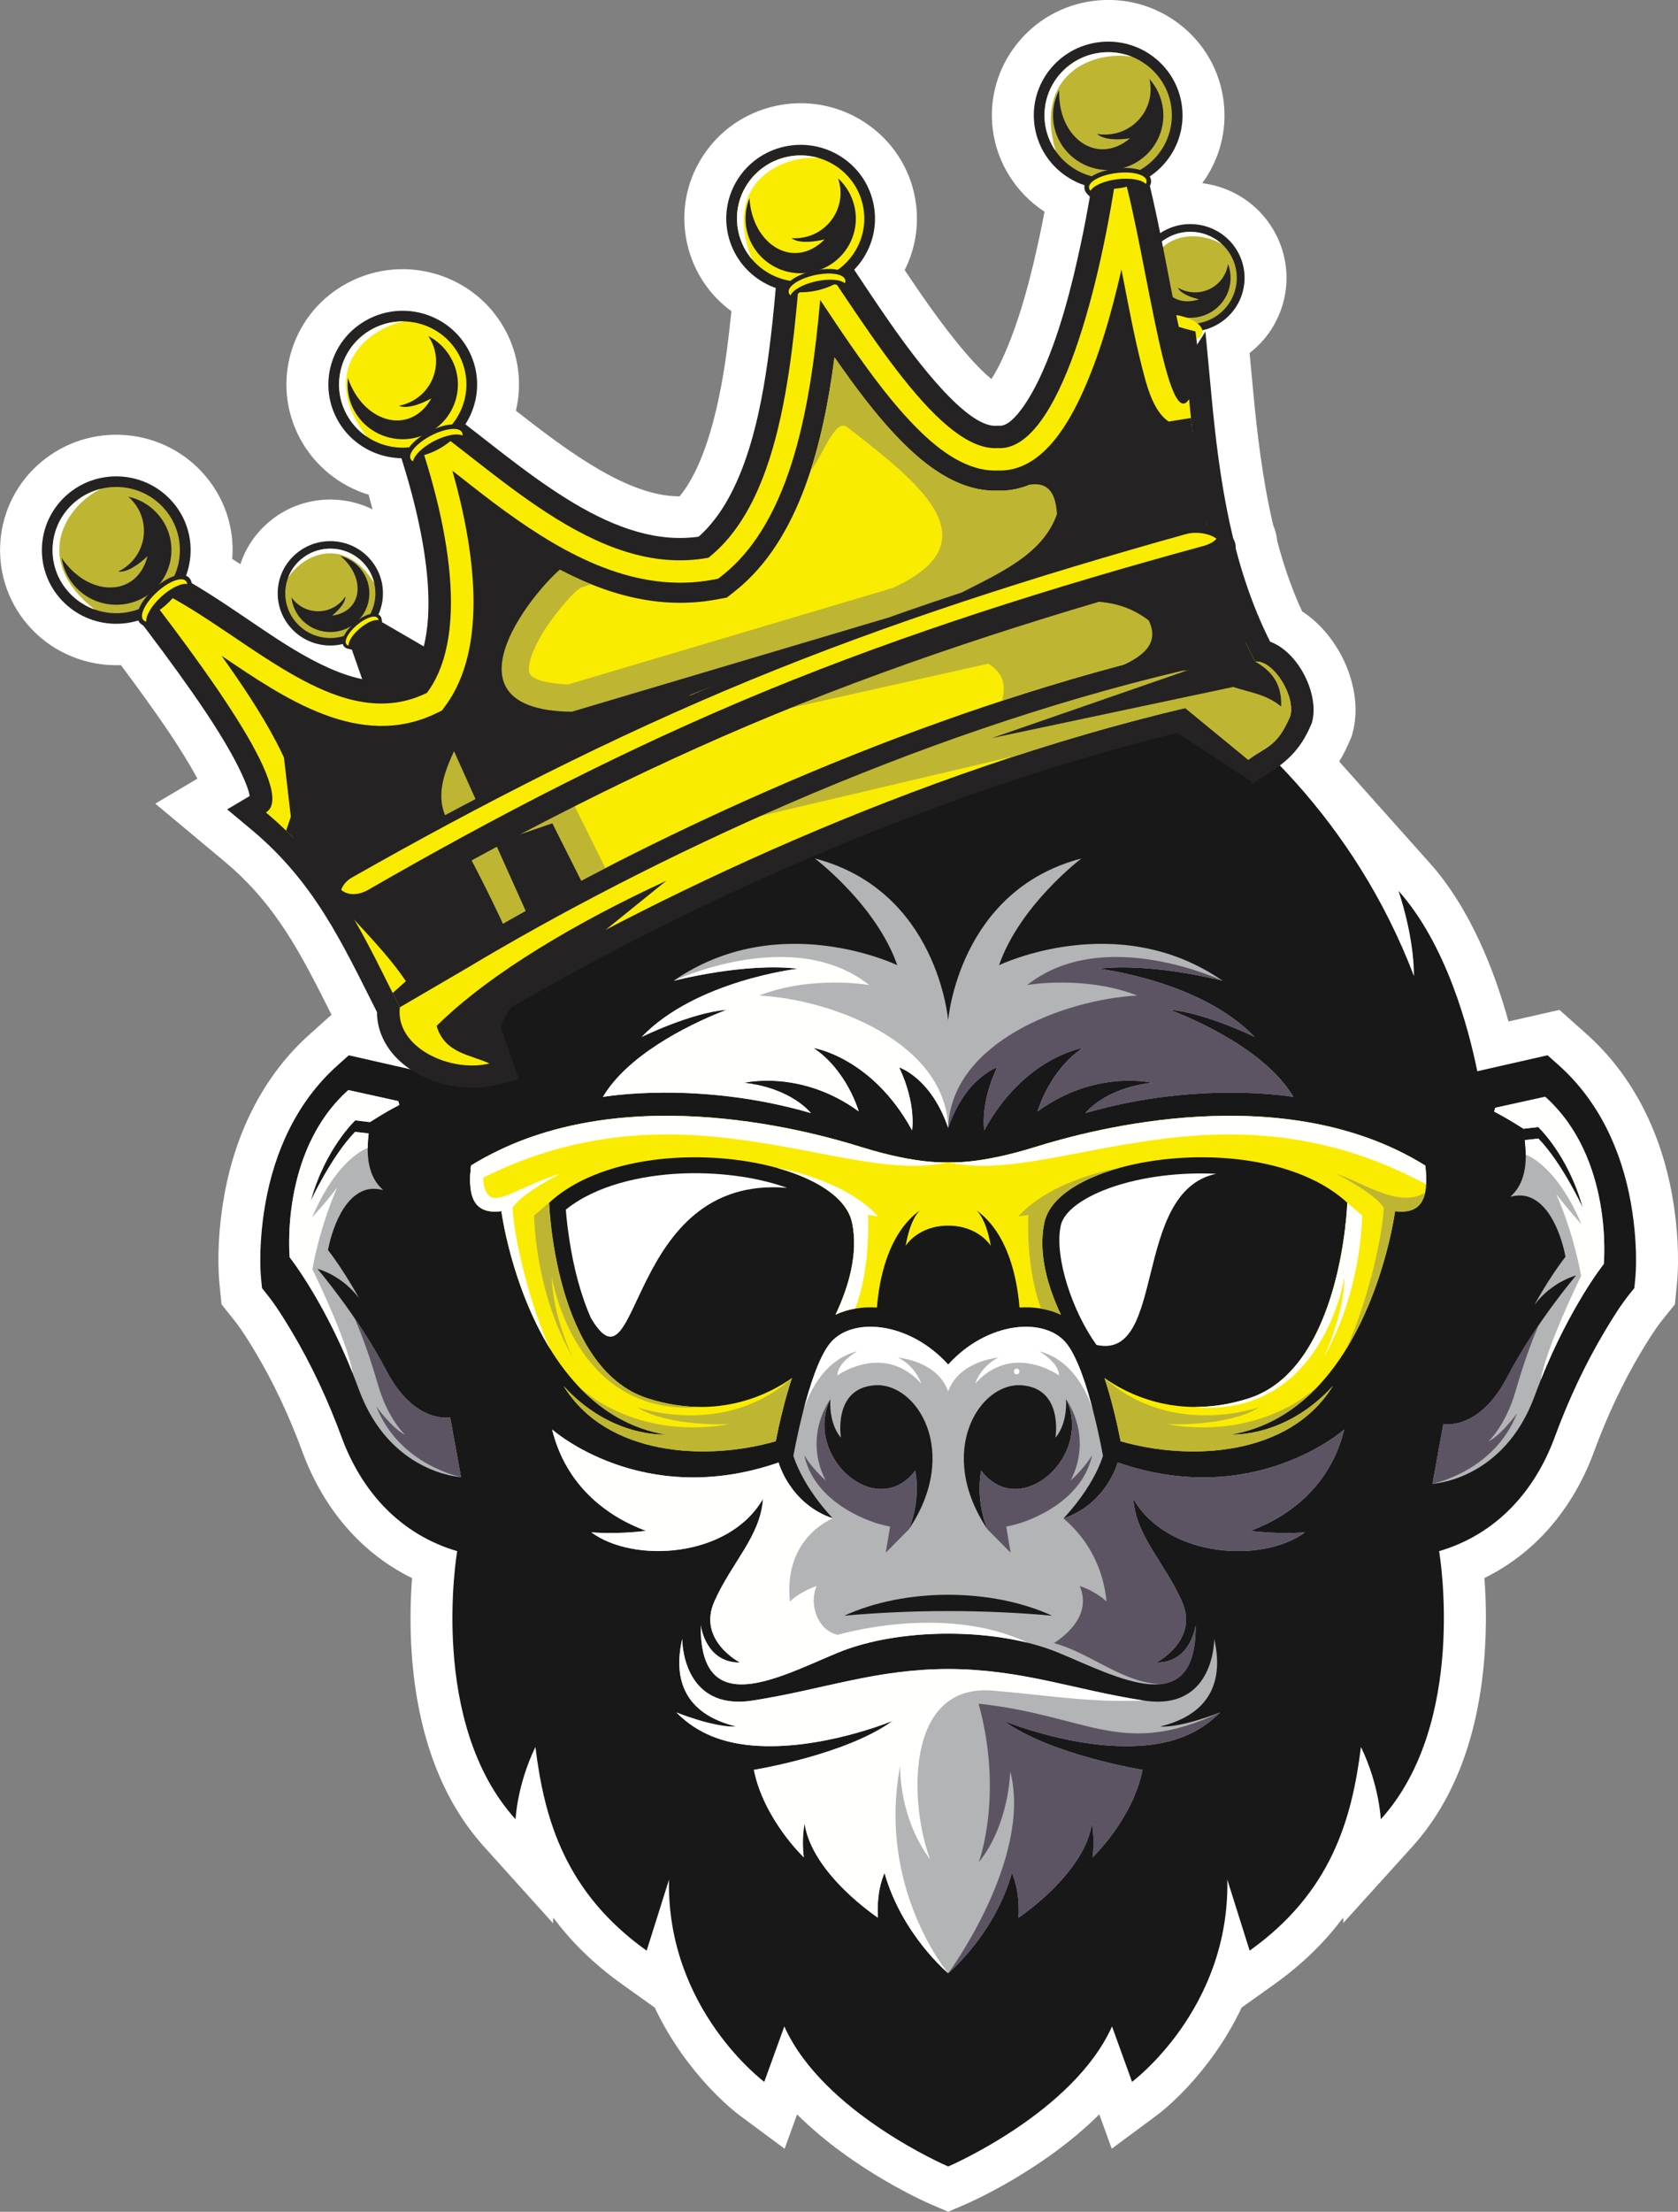 <svg xmlns="http://www.w3.org/2000/svg" width="41" height="54" viewBox="0 0 41 54" fill="none" style="cursor:pointer"><rect x="0" y="0" width="41" height="54" fill="#808080" stroke="none"/><g clip-path="url(#clip0_3_139)"><path d="M34.019 39.636L34.63 37.2L35.23 37.054L35.536 38.054L36.469 38.285L35.537 38.055L35.825 38.994L34.019 39.636Z" fill="white"></path><path d="M23.169 53.999L22.762 53.825C22.66 53.782 20.861 53 19.476 51.622L19.172 52.461L18.062 51.639C17.986 51.583 16.785 50.675 15.998 49.015L15.203 48.447C14.49 47.939 13.943 47.389 13.519 46.817L13.513 46.956L11.835 45.095C10.796 43.947 10.199 42.357 10.06 40.369C10.01 39.652 10.032 39.005 10.068 38.529C8.846 37.93 7.909 36.858 7.386 35.438C7.063 34.56 6.677 33.743 6.239 33.01C6.094 32.767 5.907 32.463 5.729 32.241L5.412 31.844L5.363 31.344C5.303 30.726 5.345 29.942 5.478 29.195C5.766 27.58 6.485 26.22 7.558 25.26L8.1 24.775C7.346 23.272 6.744 22.082 5.482 21.029L3.794 19.621L4.823 19.01C4.801 18.969 4.779 18.929 4.758 18.891C4.393 18.24 3.949 17.603 3.523 17.012C3.35 16.772 3.165 16.52 2.954 16.239C2.136 16.272 1.324 15.95 0.756 15.341C-0.308 14.202 -0.238 12.418 0.911 11.364C1.468 10.853 2.193 10.588 2.951 10.616C3.709 10.646 4.411 10.965 4.927 11.517C5.475 12.104 5.737 12.874 5.674 13.646C5.741 13.689 5.808 13.731 5.874 13.774C6.003 13.378 6.241 13.023 6.569 12.745C7.295 12.13 8.297 12.039 9.103 12.436C9.073 12.319 9.041 12.199 9.007 12.078C8.294 11.861 7.684 11.37 7.327 10.699C6.973 10.033 6.902 9.271 7.126 8.553C7.351 7.835 7.844 7.246 8.516 6.896C9.902 6.172 11.624 6.701 12.354 8.074C12.678 8.682 12.76 9.377 12.606 10.028C13.789 10.95 15.108 11.944 16.296 12.098C16.4 12.111 16.504 12.118 16.606 12.118C17.465 11.073 17.727 8.859 17.817 8.094C17.836 7.936 17.854 7.774 17.872 7.598C17.33 7.203 16.943 6.625 16.791 5.953C16.624 5.219 16.755 4.466 17.161 3.83C17.567 3.195 18.198 2.754 18.939 2.589C20.467 2.247 21.99 3.202 22.335 4.717C22.481 5.36 22.394 6.021 22.105 6.594C22.246 6.805 22.39 7.017 22.533 7.223C23.428 8.507 23.956 9.038 24.224 9.254C24.302 9.132 24.39 8.975 24.474 8.799C24.942 7.801 25.235 6.556 25.414 5.706C25.451 5.531 25.487 5.351 25.522 5.169C24.835 4.721 24.361 3.988 24.257 3.161C24.064 1.621 25.172 0.212 26.727 0.02C27.48 -0.072 28.225 0.131 28.823 0.593C29.422 1.055 29.803 1.721 29.897 2.467C29.988 3.192 29.794 3.904 29.375 4.472C29.47 4.484 29.565 4.502 29.659 4.525C30.915 4.839 31.68 6.107 31.363 7.352C31.233 7.866 30.936 8.307 30.532 8.619L30.624 9.598C30.71 10.509 30.842 11.69 31.108 12.818C31.162 12.947 31.196 13.082 31.21 13.219C31.377 13.847 31.576 14.409 31.815 14.926C32.739 15.524 33.322 16.823 33.057 17.861L33.028 17.975L32.981 18.082C32.904 18.267 32.818 18.436 32.721 18.592L34.938 21.075C35.939 22.195 36.527 23.74 36.858 24.939L38.104 24.656L38.779 25.258C39.852 26.218 40.571 27.578 40.859 29.193V29.194C40.992 29.941 41.034 30.725 40.974 31.343L40.925 31.844L40.608 32.239C40.435 32.455 40.254 32.749 40.098 33.009C39.66 33.742 39.273 34.559 38.95 35.437C38.428 36.856 37.491 37.928 36.27 38.527C36.306 39.002 36.327 39.644 36.276 40.368C36.137 42.356 35.54 43.946 34.502 45.093L32.823 46.948L32.818 46.816C32.394 47.388 31.846 47.938 31.134 48.447L30.338 49.014C29.552 50.674 28.35 51.582 28.274 51.638L27.164 52.46L26.86 51.621C25.475 52.999 23.677 53.781 23.574 53.824L23.169 53.999ZM19.064 46.749L20.102 49.062C20.652 50.286 22.246 51.299 23.168 51.769C24.089 51.296 25.689 50.279 26.235 49.061L27.273 46.748L28.055 48.906C28.53 48.21 28.991 47.199 28.965 45.911L28.822 38.781L31.031 45.789C31.791 44.855 32.082 43.781 32.237 42.527L32.664 39.084L33.979 41.8C34.472 39.989 34.159 38.066 34.154 38.039L34.005 37.154L34.873 36.897C36.132 36.527 36.739 35.52 37.026 34.742C37.392 33.747 37.832 32.815 38.336 31.974C38.51 31.682 38.717 31.349 38.942 31.055C38.972 30.629 38.935 30.073 38.841 29.545C38.703 28.767 38.36 27.687 37.52 26.872L35.575 27.313V29.373L33.592 24.19C32.91 22.405 31.88 20.79 30.532 19.387L29.75 18.575L30.645 17.886C30.827 17.746 30.951 17.614 31.074 17.34C31.095 17.126 30.856 16.682 30.677 16.616L30.299 16.476L30.119 16.118C29.74 15.367 29.439 14.551 29.198 13.623L29.14 13.395C28.953 12.628 28.825 11.848 28.732 11.13L28.592 11.35L28.149 7.866L28.278 7.76L28.188 7.289L28.849 7.14L29.239 6.526C29.215 6.511 29.188 6.5 29.159 6.493C29.048 6.465 28.96 6.508 28.919 6.535L27.646 7.377L27.406 6.191C27.204 7.137 26.876 8.495 26.333 9.654C25.765 10.863 25.126 11.437 24.383 11.407C23.403 11.453 22.376 10.569 20.847 8.375C20.623 8.053 20.404 7.725 20.192 7.407L19.979 7.089L19.976 7.119C19.934 7.594 19.895 7.979 19.853 8.328C19.627 10.24 19.184 12.597 17.753 13.858L17.522 14.062L17.216 14.104C16.829 14.159 16.431 14.16 16.033 14.109C14.226 13.877 12.601 12.607 11.166 11.486C11.081 11.42 10.996 11.353 10.911 11.288C11.337 12.732 11.705 14.6 11.349 16.023L11.018 17.34L9.996 16.746L10.413 17.932L8.644 17.571C7.525 17.342 6.427 16.598 5.625 16.055L5.385 15.893C5.289 15.828 5.192 15.762 5.095 15.697C5.128 15.742 5.16 15.787 5.191 15.831C5.652 16.47 6.135 17.163 6.549 17.901C6.734 18.231 7.055 18.852 7.116 19.292L7.189 19.815C8.527 21.061 9.221 22.445 9.952 23.903C10.01 24.018 10.069 24.135 10.128 24.252L10.236 24.466L10.236 24.704C10.236 24.768 10.248 24.829 10.271 24.889C10.339 25.06 10.487 25.187 10.6 25.263L15.082 28.291L8.818 26.869C7.977 27.685 7.635 28.766 7.496 29.544C7.403 30.071 7.366 30.626 7.396 31.053C7.625 31.35 7.83 31.683 8.003 31.973C8.505 32.812 8.946 33.743 9.312 34.739C9.599 35.518 10.205 36.524 11.464 36.894L12.335 37.15L12.183 38.037C12.178 38.063 11.865 39.987 12.359 41.797L13.674 39.081L14.101 42.524C14.256 43.777 14.547 44.851 15.307 45.785L17.516 38.777L17.373 45.907C17.348 47.195 17.808 48.206 18.284 48.902L19.064 46.749ZM8.071 14.226C8.011 14.226 7.951 14.246 7.901 14.288C7.833 14.346 7.815 14.416 7.811 14.465C7.807 14.513 7.815 14.585 7.873 14.653C7.949 14.742 8.058 14.754 8.134 14.735L8.257 14.706L8.309 14.59C8.341 14.517 8.348 14.407 8.27 14.316C8.219 14.257 8.145 14.226 8.071 14.226ZM2.84 12.645C2.64 12.645 2.45 12.718 2.303 12.854C1.983 13.148 1.963 13.645 2.26 13.963C2.468 14.185 2.781 14.268 3.076 14.177L3.448 14.063L3.582 13.703C3.686 13.423 3.625 13.114 3.422 12.897C3.278 12.743 3.082 12.653 2.871 12.646C2.861 12.645 2.851 12.645 2.84 12.645ZM9.839 8.602C9.715 8.602 9.589 8.631 9.472 8.693C9.284 8.79 9.147 8.955 9.084 9.155C9.022 9.355 9.042 9.567 9.14 9.753C9.275 10.006 9.538 10.166 9.828 10.172L10.27 10.18L10.508 9.811C10.661 9.573 10.674 9.27 10.542 9.022C10.4 8.755 10.124 8.602 9.839 8.602ZM19.564 4.55C19.506 4.55 19.448 4.556 19.389 4.569C19.183 4.616 19.007 4.738 18.894 4.916C18.781 5.093 18.744 5.303 18.791 5.507C18.851 5.772 19.041 5.983 19.3 6.075L19.779 6.244L20.133 5.881C20.319 5.69 20.395 5.421 20.337 5.163C20.253 4.799 19.926 4.55 19.564 4.55ZM27.079 2.03C27.046 2.03 27.013 2.032 26.979 2.036C26.546 2.089 26.237 2.482 26.291 2.911C26.328 3.21 26.539 3.464 26.827 3.56L27.196 3.681L27.518 3.466C27.768 3.299 27.9 3.012 27.863 2.718C27.836 2.51 27.73 2.324 27.563 2.196C27.424 2.087 27.254 2.03 27.079 2.03Z" fill="white"></path><path fill-rule="evenodd" clip-rule="evenodd" d="M19.066 48.901C18.687 48.395 18.221 47.394 18.146 46.471C19.369 48.148 19.817 48.539 20.896 49.252L20.04 49.312L19.066 48.901ZM27.981 48.901C28.36 48.395 28.826 47.394 28.901 46.471C27.677 48.148 27.229 48.539 26.15 49.252L27.006 49.312L27.981 48.901Z" fill="black"></path><path fill-rule="evenodd" clip-rule="evenodd" d="M13.365 24.29L11.253 31.468C10.583 32.113 10.304 32.679 9.77 33.395L10.801 33.895H12.223L11.804 37.755C12.124 39.27 12.633 40.309 13.176 41.075C13.188 40.416 13.233 39.774 13.417 39.098C13.911 41.328 15.143 42.534 16.032 44.216C16.595 46.813 18.26 48.67 21.076 49.32L21.08 49.437L21.995 49.524C22.37 49.56 22.749 49.572 23.124 49.566C23.5 49.572 23.879 49.56 24.253 49.524L25.169 49.437L25.172 49.32C27.989 48.67 29.654 46.813 30.217 44.216C31.106 42.534 32.337 41.328 32.831 39.098C33.015 39.774 33.061 40.416 33.072 41.075C33.616 40.309 34.124 39.27 34.444 37.755L34.268 36.13L37.497 34.036C37.291 33.927 37.082 33.821 36.87 33.719L36.64 33.609L36.488 33.406C36.05 32.823 35.724 32.169 35.193 31.657L34.996 31.468L32.885 24.29C32.327 23.584 31.782 23.163 31.092 22.544L30.937 22.405L30.849 22.217C30.372 21.205 29.197 19.806 28.372 18.977C26.858 17.978 25.289 17.642 23.497 17.509L23.146 17.483L23.126 17.484L23.106 17.483L22.756 17.509C20.963 17.642 19.394 17.978 17.88 18.977C17.056 19.806 15.88 21.205 15.404 22.217L15.315 22.405L15.16 22.544C14.468 23.163 13.923 23.584 13.365 24.29Z" fill="black"></path><path fill-rule="evenodd" clip-rule="evenodd" d="M13.365 24.29L11.253 31.468C10.583 32.113 10.304 32.679 9.77 33.395L10.801 33.895H12.223L12.32 37.584C12.64 39.1 12.559 39.875 13.102 40.641C13.114 39.982 13.285 39.075 13.468 38.4C13.825 40.014 14.543 41.458 15.248 42.77L15.29 40.819L16.046 44.286C16.114 44.588 16.198 44.88 16.296 45.161L16.709 45.39C16.009 42.232 15.276 39.501 15.333 35.814L14.783 38.029C13.825 36.632 13.239 34.705 12.994 31.691L13.587 24.02C13.514 24.106 13.44 24.195 13.365 24.29ZM33.49 29.279C34.154 32.14 33.58 34.864 33.624 37.657L34.523 31.269V31.269C34.525 31.269 34.527 31.269 34.529 31.269C34.571 31.257 34.667 28.389 34.667 28.389L33.515 23.314C32.675 22.337 31.863 21.755 30.994 21.125C31.548 21.987 32.428 22.781 32.654 23.712C32.881 24.643 31.72 23.338 31.72 23.338L33.153 25.586C32.505 25.202 31.702 25.228 30.925 25.202L31.138 25.624L31.82 26.6C31.82 26.6 31.181 26.848 31.218 26.872C32.265 27.569 32.99 28.472 33.49 29.279Z" fill="#181818"></path><path fill-rule="evenodd" clip-rule="evenodd" d="M26.943 36.706L26.928 36.703H26.937L26.943 36.706Z" fill="white"></path><path fill-rule="evenodd" clip-rule="evenodd" d="M11.532 38.038L11.537 38.04V38.039L11.532 38.038Z" fill="white"></path><path fill-rule="evenodd" clip-rule="evenodd" d="M35.48 38.038L35.475 38.04V38.039L35.48 38.038Z" fill="white"></path><path fill-rule="evenodd" clip-rule="evenodd" d="M17.944 35.657L18.757 35.382C19.001 35.056 19.584 34.152 20.579 33.766C19.597 34.42 19.288 35.329 19.163 35.774L17.944 35.657Z" fill="black"></path><path fill-rule="evenodd" clip-rule="evenodd" d="M22.884 30.825L22.544 30.833L22.545 30.832C22.716 30.519 22.817 30.145 22.82 29.684C22.648 30.184 22.398 30.514 22.011 30.828C21.728 30.766 21.058 30.369 20.779 30.282C19.428 29.939 18.93 29.883 17.306 30.165L18.526 30.368C18.03 30.504 17.546 30.724 17.096 30.967V30.973C17.162 31.87 17.901 32.77 17.901 32.77C17.796 32.405 17.658 32.123 17.663 31.688V31.688C18.785 32.763 20.098 32.262 21.072 32.077C19.814 33.365 18.625 33.929 17.572 32.767C19.114 35.08 20.217 32.581 22.002 31.789C22.16 31.443 22.24 31.166 22.884 30.825ZM23.369 30.825L23.71 30.833L23.708 30.832C23.538 30.519 23.437 30.145 23.434 29.684C23.606 30.184 23.856 30.514 24.242 30.828C24.526 30.766 25.196 30.369 25.474 30.282C26.826 29.939 27.324 29.883 28.948 30.165L27.728 30.368C28.224 30.504 28.708 30.724 29.157 30.967V30.973C29.091 31.87 28.353 32.77 28.353 32.77C28.458 32.405 28.595 32.123 28.591 31.688V31.688C27.468 32.763 26.156 32.262 25.182 32.077C26.439 33.365 27.628 33.929 28.681 32.767C27.139 35.08 26.037 32.581 24.252 31.789C24.094 31.443 24.014 31.166 23.369 30.825ZM27.829 32.726C27.104 32.899 26.74 32.645 26.195 32.604C26.731 32.938 27.117 33.078 27.829 32.726ZM18.425 32.726C19.15 32.899 19.515 32.645 20.059 32.604C19.523 32.938 19.137 33.078 18.425 32.726Z" fill="black"></path><path fill-rule="evenodd" clip-rule="evenodd" d="M23.127 35.934C22.45 35.775 22.019 35.474 21.224 34.715L21.217 34.722L21.215 34.715L20.851 34.387C20.138 34.915 20.028 35.415 19.898 35.97C20.237 35.614 20.507 35.219 20.979 34.972L20.984 34.976C20.669 35.344 20.482 35.695 20.38 36.13C20.631 36.974 21.557 36.867 22.145 37.236L22.742 36.837L22.587 37.737C22.857 37.311 22.953 36.821 22.85 36.168C22.84 36.106 23.023 36.07 23.127 36.02C23.231 36.07 23.414 36.106 23.404 36.168C23.301 36.821 23.397 37.311 23.668 37.737L23.512 36.837L24.109 37.236C24.697 36.867 25.623 36.974 25.874 36.13C25.772 35.695 25.585 35.344 25.27 34.976L25.276 34.972C25.747 35.219 26.017 35.614 26.356 35.97C26.226 35.415 26.116 34.914 25.403 34.387L25.039 34.715L25.037 34.722L25.03 34.715C24.235 35.474 23.804 35.775 23.127 35.934Z" fill="black"></path><path fill-rule="evenodd" clip-rule="evenodd" d="M28.315 35.657L27.502 35.382C27.257 35.056 26.674 34.152 25.68 33.767C26.662 34.421 26.971 35.329 27.096 35.774L28.315 35.657Z" fill="black"></path><path fill-rule="evenodd" clip-rule="evenodd" d="M23.127 34.116L23.063 34.087C22.556 33.857 22.093 33.487 21.512 33.312C22.112 33.227 22.589 33.576 23.127 33.711C23.665 33.576 24.142 33.227 24.742 33.312C24.161 33.487 23.698 33.857 23.191 34.087L23.127 34.116Z" fill="black"></path><path fill-rule="evenodd" clip-rule="evenodd" d="M18.738 37.288L19.569 37.417L21.143 38.571L18.935 37.936L18.738 37.288ZM27.516 37.288L26.686 37.417L25.111 38.571L27.319 37.936L27.516 37.288Z" fill="black"></path><path fill-rule="evenodd" clip-rule="evenodd" d="M21.942 36.602L22.051 37.046L22.144 38.007L22.246 37.148L21.942 36.602ZM24.007 36.602L24.116 37.046L24.209 38.007L24.311 37.148L24.007 36.602Z" fill="black"></path><path fill-rule="evenodd" clip-rule="evenodd" d="M16.101 28.701L16.058 29.667C16.792 29.146 17.545 29.076 18.288 28.866C17.89 28.764 17.429 28.802 16.999 28.771C17.482 28.483 17.979 28.269 18.541 28.168L17.579 27.878L16.101 28.701ZM30.094 28.701L30.137 29.667C29.402 29.146 28.65 29.076 27.906 28.866C28.305 28.764 28.765 28.802 29.195 28.771C28.712 28.483 28.215 28.269 27.653 28.168L28.615 27.878L30.094 28.701Z" fill="black"></path><path fill-rule="evenodd" clip-rule="evenodd" d="M23.127 32.589L23.091 32.573C22.809 32.444 22.55 32.238 22.226 32.14C22.561 32.093 22.827 32.288 23.127 32.362C23.427 32.287 23.693 32.093 24.028 32.14C23.704 32.238 23.445 32.444 23.163 32.573L23.127 32.589Z" fill="black"></path><path fill-rule="evenodd" clip-rule="evenodd" d="M18.711 42.759C18.819 42.772 18.92 42.806 19.009 42.854L21.79 43.747L26.15 44.045C27.126 43.882 28.179 43.788 28.008 42.58L27.888 42.017C28.2 42.285 28.495 42.543 28.438 42.92C28.361 43.934 27.14 44.309 26.168 44.403L23.325 44.238L18.629 44.235C18.595 44.235 18.56 44.233 18.526 44.229C18.092 44.175 17.782 43.803 17.834 43.396C17.884 42.991 18.277 42.705 18.711 42.759ZM22.316 44.948L25.807 45.612L22.436 45.221L21.112 45.272L22.316 44.948ZM18.437 41.2C17.697 40.907 17.19 41.211 17.035 42.017C17.388 41.433 17.843 41.171 18.437 41.2Z" fill="black"></path><path fill-rule="evenodd" clip-rule="evenodd" d="M21.825 20.087L21.707 20.808C23.221 19.913 24.699 19.49 26.338 19.429C25.987 19.933 25.734 20.373 25.547 20.828C26.727 20.688 27.581 20.788 28.596 21.045C27.273 21.027 26.088 21.087 24.665 21.518L24.931 20.841C23.556 20.811 21.945 21.371 20.281 22.492L20.753 21.435C19.455 21.693 18.233 22.273 17.015 23.116C18.188 21.74 20.034 20.597 21.825 20.087Z" fill="#333333"></path><path fill-rule="evenodd" clip-rule="evenodd" d="M22.987 39.257L22.867 40.28L23.125 43.075L23.168 38.738L22.987 39.257Z" fill="black"></path><path fill-rule="evenodd" clip-rule="evenodd" d="M23.168 52.894C23.168 52.894 26.223 51.587 27.171 49.474L27.66 50.827C27.66 50.827 30.052 49.056 29.988 45.891L30.534 47.624C32.52 46.207 33.032 44.43 33.253 42.652C33.702 43.578 33.738 44.417 33.738 44.417C35.861 42.071 35.179 37.964 35.163 37.871C36.56 37.46 37.501 36.41 37.987 35.09C38.316 34.196 38.724 33.315 39.216 32.493C39.388 32.204 39.592 31.874 39.804 31.609L39.933 31.449L39.953 31.247C40.01 30.658 39.951 29.947 39.849 29.37C39.623 28.104 39.08 26.897 38.092 26.013L37.813 25.764L36.096 26.154C35.882 25.102 35.34 23.058 34.17 21.749C34.17 21.749 34.549 22.82 34.549 23.831C31.644 16.236 23.957 14.156 23.957 14.156C24.539 15.028 24.938 15.705 25.211 16.21C21.805 14.891 18.075 14.301 14.817 14.432C15.964 15.277 16.396 16.812 16.23 18.173C15.958 17.958 15.583 17.639 14.942 17.423C15.794 19.768 12.659 21.939 11.786 23.832C11.786 22.821 12.166 21.749 12.166 21.749C10.996 23.058 10.453 25.102 10.239 26.155L8.522 25.765L8.244 26.014C7.256 26.897 6.712 28.104 6.486 29.371C6.384 29.947 6.325 30.658 6.382 31.247L6.402 31.449L6.53 31.61C6.742 31.875 6.947 32.204 7.119 32.493C7.611 33.315 8.019 34.197 8.348 35.091C8.834 36.411 9.775 37.461 11.171 37.871C11.155 37.964 10.473 42.071 12.597 44.417C12.597 44.417 12.633 43.579 13.082 42.652C13.302 44.43 13.815 46.207 15.8 47.625L16.346 45.892C16.283 49.056 18.674 50.827 18.674 50.827L19.164 49.475C20.113 51.587 23.168 52.894 23.168 52.894Z" fill="#181818"></path><path fill-rule="evenodd" clip-rule="evenodd" d="M23.168 27.538C22.748 26.307 21.971 26.061 21.971 26.061C22.396 26.96 22.285 27.596 22.285 27.596C21.306 25.805 19.878 25.586 19.878 25.586C20.701 26.137 20.983 27.135 20.983 27.135C19.569 26.101 18.182 26.436 18.182 26.436C19.346 26.566 19.813 27.175 19.813 27.175C17.041 26.369 14.731 26.781 14.731 26.781C15.31 25.804 16.693 25.064 17.748 24.654C16.893 24.721 15.678 25.316 15.678 25.316C17.004 23.937 19.494 23.651 19.494 23.651C18.191 23.494 16.459 23.946 16.459 23.946C19.032 22.168 21.924 23.565 21.924 23.565C21.407 22.088 19.91 20.959 19.91 20.959C22.922 21.747 23.167 24.917 23.167 24.917C23.167 24.917 23.412 21.747 26.424 20.959C26.424 20.959 24.927 22.087 24.41 23.565C24.41 23.565 27.302 22.168 29.875 23.946C29.875 23.946 28.143 23.494 26.84 23.651C26.84 23.651 29.33 23.937 30.656 25.316C30.656 25.316 29.441 24.721 28.586 24.654C29.641 25.064 31.024 25.803 31.603 26.781C31.603 26.781 29.293 26.369 26.521 27.175C26.521 27.175 26.988 26.566 28.152 26.436C28.152 26.436 26.765 26.101 25.352 27.135C25.352 27.135 25.633 26.137 26.456 25.586C26.456 25.586 25.028 25.805 24.049 27.596C24.049 27.596 23.938 26.96 24.363 26.061C24.365 26.061 23.588 26.307 23.168 27.538Z" fill="#B2B4B6"></path><path fill-rule="evenodd" clip-rule="evenodd" d="M23.168 48.176C23.168 48.176 22.039 47.236 21.614 45.731C21.614 45.731 21.41 46.125 21.452 46.819C21.452 46.819 19.844 45.758 19.659 44.522C19.659 44.522 19.581 44.88 19.64 45.346C19.64 45.346 18.661 44.419 18.42 43.21C18.42 43.21 20.666 42.847 21.812 42.014C21.812 42.014 20.037 42.754 18.389 42.615C17.691 42.556 17.051 42.339 16.526 41.808C16.526 41.808 17.457 42.184 17.991 42.153C16.698 41.836 16.45 40.971 16.669 40.013C16.669 40.013 16.651 41.79 18.398 41.517C20.131 41.246 21.354 40.755 23.168 40.747C24.983 40.755 26.207 41.246 27.939 41.517C29.685 41.79 29.668 40.013 29.668 40.013C29.887 40.971 29.638 41.836 28.346 42.153C28.88 42.184 29.811 41.808 29.811 41.808C29.286 42.339 28.646 42.557 27.948 42.615C26.3 42.754 24.525 42.014 24.525 42.014C25.67 42.847 27.916 43.21 27.916 43.21C27.676 44.419 26.696 45.346 26.696 45.346C26.756 44.88 26.679 44.522 26.679 44.522C26.494 45.758 24.886 46.819 24.886 46.819C24.927 46.125 24.724 45.731 24.724 45.731C24.297 47.236 23.168 48.176 23.168 48.176Z" fill="#B2B4B6"></path><path fill-rule="evenodd" clip-rule="evenodd" d="M29.81 41.809C29.285 42.339 28.645 42.557 27.948 42.616C26.3 42.754 24.525 42.015 24.525 42.015C25.67 42.848 27.916 43.21 27.916 43.21C27.676 44.419 26.696 45.347 26.696 45.347C26.756 44.881 26.678 44.523 26.678 44.523C26.493 45.758 24.885 46.82 24.885 46.82C24.927 46.126 24.724 45.732 24.724 45.732C24.298 47.236 23.168 48.177 23.168 48.177C23.168 48.177 25.235 45.381 24.684 43.245C24.684 43.245 24.665 44.539 23.915 45.466C23.915 45.466 24.527 43.836 23.911 41.595C26.611 41.887 27.408 42.938 29.81 41.809Z" fill="#5C5463"></path><path fill-rule="evenodd" clip-rule="evenodd" d="M20.289 34.156C20.289 34.156 20.236 34.739 20.548 35.101C20.548 35.101 20.343 33.899 21.37 33.821C22.398 33.742 23.482 35.441 22.206 37.34C22.206 37.34 22.502 36.696 22.364 35.903C21.416 37.152 19.619 35.551 20.289 34.156ZM26.047 34.156C26.047 34.156 26.099 34.739 25.788 35.101C25.788 35.101 25.993 33.899 24.965 33.821C23.937 33.742 22.853 35.441 24.129 37.34C24.129 37.34 23.833 36.696 23.972 35.903C24.919 37.152 26.717 35.551 26.047 34.156ZM20.476 40.349C19.063 40.931 17.095 42.042 17.122 39.678C17.122 39.678 17.228 40.595 18.079 40.591C18.079 40.591 17.034 40.049 17.454 39.1C17.874 38.151 18.582 37.506 18.642 36.597C17.809 38.036 15.486 38.175 14.448 37.412C14.448 37.412 15.06 37.468 15.782 37.375C14.825 37.021 13.826 36.272 13.49 34.9C13.49 34.9 15.689 36.861 19.025 35.706C19.025 35.706 19.293 36.713 20.351 37.072C20.351 37.072 19.649 36.36 19.386 35.545C19.386 35.545 19.741 33.507 20.259 32.823C20.776 32.137 22.199 32.249 23.168 33.315C24.136 32.249 25.559 32.137 26.076 32.823C26.594 33.507 26.95 35.545 26.95 35.545C26.686 36.36 25.984 37.072 25.984 37.072C27.042 36.714 27.31 35.706 27.31 35.706C30.646 36.861 32.845 34.9 32.845 34.9C32.509 36.272 31.51 37.021 30.553 37.375C31.275 37.468 31.886 37.412 31.886 37.412C30.849 38.175 28.527 38.035 27.693 36.597C27.753 37.506 28.46 38.151 28.88 39.1C29.301 40.049 28.256 40.591 28.256 40.591C29.106 40.595 29.213 39.678 29.213 39.678C29.241 42.042 27.272 40.931 25.858 40.349C24.36 39.731 21.976 39.731 20.476 40.349ZM20.629 39.447C22.281 39.296 24.055 39.296 25.707 39.447C24.219 38.765 22.116 38.766 20.629 39.447Z" fill="#B2B4B6"></path><path fill-rule="evenodd" clip-rule="evenodd" d="M19.626 34.45C19.641 34.396 19.969 33.224 20.949 32.993C20.949 32.993 20.465 33.252 20.461 33.58C20.461 33.58 21.6 32.764 22.509 33.781C22.509 33.781 22.392 33.373 21.944 33.145C21.944 33.145 22.898 33.221 23.168 33.969C23.44 33.221 24.393 33.145 24.393 33.145C23.946 33.373 23.828 33.781 23.828 33.781C24.736 32.764 25.875 33.58 25.875 33.58C25.871 33.252 25.388 32.993 25.388 32.993C26.368 33.224 26.696 34.396 26.71 34.45C26.556 33.853 26.337 33.166 26.077 32.822C25.56 32.137 24.137 32.249 23.168 33.314C22.2 32.248 20.777 32.137 20.26 32.822C19.999 33.166 19.78 33.852 19.626 34.45Z" fill="white"></path><path fill-rule="evenodd" clip-rule="evenodd" d="M20.289 34.156C19.855 34.822 19.866 35.554 20.175 36.145C19.836 35.846 19.65 35.529 19.65 35.529C19.935 36.814 21.495 37.211 21.495 37.211V37.211C21.577 37.235 21.661 37.255 21.748 37.271L21.643 37.907L22.206 37.34L22.219 37.31C22.274 37.174 22.484 36.595 22.363 35.903C21.416 37.152 19.619 35.551 20.289 34.156Z" fill="#5C5463"></path><path fill-rule="evenodd" clip-rule="evenodd" d="M27.036 39.102C27.036 39.102 26.817 38.871 26.381 38.722C26.565 39.135 26.459 39.651 25.752 40.117H25.753C26.638 40.35 27.438 41.094 28.362 41.116C28.876 41.06 29.226 40.683 29.214 39.677C29.214 39.677 29.107 40.595 28.257 40.59C28.257 40.59 29.302 40.049 28.881 39.1C28.461 38.15 27.753 37.505 27.694 36.596C28.528 38.035 30.849 38.174 31.887 37.411C31.887 37.411 31.276 37.468 30.554 37.374C31.511 37.02 32.51 36.271 32.846 34.899C32.846 34.899 30.646 36.861 27.311 35.706C27.311 35.706 27.042 36.713 25.985 37.071C26.669 37.652 26.973 38.404 27.036 39.102Z" fill="#5C5463"></path><path fill-rule="evenodd" clip-rule="evenodd" d="M11.264 36.063C11.264 36.063 9.526 35.983 8.768 33.923C8.011 31.863 7.077 30.699 7.077 30.699C7.077 30.699 6.827 28.12 8.509 26.615L9.729 26.884L9.757 26.978C9.582 27.068 9.41 27.166 9.242 27.27L9.038 27.397L8.679 27.355C8.679 27.355 7.949 28.035 7.593 29.316C7.593 29.316 8.097 28.232 8.674 27.636L9.006 27.673C8.957 28.123 8.962 28.645 9.3 28.995C9.32 29.016 9.341 29.036 9.363 29.055C9.207 29.016 9.052 29.011 8.91 29.06C8.218 29.302 8.014 30.52 8.014 30.52C8.412 31.03 8.772 31.693 8.772 31.693C8.337 31.12 7.755 30.977 7.755 30.977C7.755 30.977 8.744 32.133 9.437 33.458C10.13 34.783 10.999 34.604 10.999 34.604L11.264 36.063Z" fill="#B2B4B6"></path><path fill-rule="evenodd" clip-rule="evenodd" d="M8.665 32.186C8.922 32.562 9.197 32.999 9.436 33.457C10.13 34.782 10.998 34.603 10.998 34.603L11.264 36.063C11.264 36.063 9.757 35.769 9.196 34.34C9.196 34.34 9.573 34.867 9.902 35.034C9.902 35.034 9.481 34.658 9.233 33.799C9.071 33.242 8.878 32.669 8.665 32.186Z" fill="#5C5463"></path><path fill-rule="evenodd" clip-rule="evenodd" d="M7.566 31.417L7.564 31.413L7.563 31.411L7.547 31.385L7.544 31.381L7.54 31.373L7.526 31.352L7.526 31.351L7.509 31.325L7.507 31.321L7.5 31.311L7.495 31.304L7.487 31.29L7.474 31.27L7.462 31.252L7.462 31.251L7.452 31.236L7.449 31.231L7.438 31.212L7.435 31.209L7.425 31.193L7.418 31.182L7.413 31.175L7.401 31.157V31.157L7.39 31.14L7.379 31.123L7.378 31.122L7.367 31.105L7.357 31.089L7.346 31.073L7.337 31.06L7.335 31.057L7.325 31.041L7.315 31.026L7.308 31.017L7.304 31.011L7.285 30.984L7.285 30.982L7.28 30.975L7.276 30.968L7.274 30.966C7.153 30.789 7.079 30.697 7.079 30.697C7.079 30.697 6.829 28.118 8.511 26.613L9.731 26.882L9.758 26.976C9.584 27.067 9.412 27.164 9.244 27.268L9.039 27.395L8.681 27.353C8.681 27.353 7.95 28.034 7.595 29.314C7.595 29.314 8.098 28.23 8.676 27.634L9.008 27.671C8.995 27.787 8.986 27.907 8.986 28.028C8.986 28.028 8.254 28.249 7.626 29.722C7.626 29.722 7.979 29.342 8.241 28.988C8.241 28.988 7.836 29.868 7.633 30.987C7.832 31.398 8.497 32.804 8.62 33.527C8.251 32.611 7.861 31.897 7.566 31.417Z" fill="#FFFFFD"></path><path fill-rule="evenodd" clip-rule="evenodd" d="M23.168 29.924C22.425 29.924 22.128 30.417 22.128 30.417C22.254 29.701 22.488 29.544 22.488 29.544C21.682 30.112 21.477 31.278 21.427 31.923C21.079 31.901 20.724 31.951 20.415 32.098C20.732 31.429 20.979 30.607 20.819 29.849C20.467 28.191 15.422 27.511 13.417 29.365C13.417 29.365 13.546 33.404 15.819 34.138C17.576 34.706 18.858 33.995 19.35 33.643C19.177 34.164 19.043 34.738 18.955 35.187C17.268 35.673 14.829 35.558 13.77 33.838C14.925 35.11 16.256 35.024 16.256 35.024C12.893 34.442 12.25 29.571 12.25 29.571C11.491 29.67 11.438 29.08 11.511 28.456C14.958 26.315 19.639 27.565 21.043 28.003C22.448 28.442 23.168 28.375 23.168 28.375C23.168 28.375 23.89 28.442 25.294 28.003C26.698 27.565 31.379 26.315 34.826 28.456C34.898 29.08 34.846 29.669 34.087 29.571C34.087 29.571 33.444 34.442 30.081 35.024C30.081 35.024 31.411 35.11 32.567 33.838C31.508 35.558 29.069 35.674 27.382 35.187C27.294 34.738 27.16 34.164 26.987 33.643C27.48 33.995 28.761 34.706 30.517 34.138C32.79 33.404 32.92 29.365 32.92 29.365C30.915 27.511 25.869 28.191 25.518 29.849C25.358 30.607 25.606 31.429 25.922 32.098C25.613 31.951 25.258 31.901 24.91 31.923C24.859 31.277 24.655 30.112 23.848 29.544C23.848 29.544 24.084 29.701 24.209 30.417C24.208 30.417 23.911 29.924 23.168 29.924Z" fill="#F9EC00"></path><path fill-rule="evenodd" clip-rule="evenodd" d="M20.898 31.948C20.73 31.977 20.567 32.026 20.415 32.098C20.731 31.429 20.979 30.607 20.818 29.849C20.692 29.255 19.965 28.787 18.99 28.516V28.515C18.99 28.515 20.611 28.772 21.456 29.699L21.208 29.663C21.209 29.663 21.286 30.912 20.898 31.948Z" fill="#FFFFFD"></path><path fill-rule="evenodd" clip-rule="evenodd" d="M19.349 33.643C19.177 34.164 19.043 34.738 18.954 35.187C17.268 35.673 14.829 35.558 13.77 33.838C14.925 35.11 16.256 35.024 16.256 35.024C15.356 34.869 14.652 34.407 14.102 33.813C14.19 33.903 15.49 35.17 17.832 34.772C17.832 34.772 16.332 34.844 15.563 34.356C15.564 34.355 17.698 35.124 19.349 33.643Z" fill="#BEB632"></path><path fill-rule="evenodd" clip-rule="evenodd" d="M13.443 32.937C12.49 31.389 12.25 29.571 12.25 29.571C11.49 29.67 11.438 29.08 11.511 28.456C11.631 28.381 11.753 28.311 11.876 28.244C11.934 28.364 11.984 28.48 11.805 28.727C11.805 28.727 11.789 29.295 12.146 29.246C12.503 29.197 12.906 28.895 13.692 28.657C13.692 28.657 12.758 29.119 12.523 29.486C12.564 30.292 12.966 31.904 13.443 32.937Z" fill="white"></path><path fill-rule="evenodd" clip-rule="evenodd" d="M13.416 29.365C13.416 29.365 13.546 33.404 15.819 34.139C16.302 34.294 16.75 34.354 17.154 34.35V34.351C14.013 34.63 13.484 31.174 13.484 31.174C13.493 32.093 13.981 33.118 13.981 33.118C13.05 31.479 13.053 29.674 13.053 29.674L13.416 29.365Z" fill="#BEB632"></path><path fill-rule="evenodd" clip-rule="evenodd" d="M11.489 28.915C11.482 28.771 11.492 28.615 11.51 28.456C14.957 26.316 19.638 27.565 21.042 28.004C22.447 28.443 23.168 28.376 23.168 28.376C20.597 28.978 16.556 26.191 11.489 28.915Z" fill="#FFFFFD"></path><path fill-rule="evenodd" clip-rule="evenodd" d="M19.231 29.001C18.428 28.713 17.472 28.612 16.619 28.652C15.682 28.697 14.573 28.931 13.826 29.532C13.843 29.783 13.877 30.043 13.915 30.286C14.013 30.925 14.176 31.586 14.439 32.181C15.658 34.228 15.273 28.669 19.231 29.001Z" fill="white"></path><path fill-rule="evenodd" clip-rule="evenodd" d="M29.716 28.658C28.865 28.617 27.909 28.718 27.107 29.006C26.708 29.149 26.014 29.473 25.917 29.928C25.757 30.683 26.199 32.014 26.791 32.836C28.509 33.22 27.648 29.093 29.716 28.658Z" fill="white"></path><path fill-rule="evenodd" clip-rule="evenodd" d="M20.813 41.022C20.042 41.181 19.287 41.378 18.397 41.517C16.651 41.791 16.669 40.013 16.669 40.013C16.449 40.972 16.698 41.837 17.99 42.153C17.457 42.184 16.526 41.809 16.526 41.809C17.051 42.339 17.691 42.557 18.388 42.616C20.036 42.754 21.811 42.015 21.811 42.015C20.666 42.848 18.42 43.21 18.42 43.21C18.661 44.419 19.64 45.347 19.64 45.347C19.58 44.881 19.659 44.523 19.659 44.523C19.843 45.758 21.451 46.82 21.451 46.82C21.409 46.126 21.613 45.732 21.613 45.732C22.038 47.236 23.168 48.177 23.168 48.177C23.168 48.177 21.426 46.102 21.995 43.11C21.995 43.11 21.946 44.351 22.728 45.399C22.232 44.095 22.078 41.105 24.245 41.275C25.473 41.372 26.601 41.575 27.938 41.518C26.206 41.248 24.982 40.756 23.168 40.748C22.285 40.752 21.542 40.87 20.813 41.022Z" fill="#FFFFFD"></path><path fill-rule="evenodd" clip-rule="evenodd" d="M19.3 39.102C19.3 39.102 19.519 38.871 19.955 38.722C19.753 39.175 19.988 39.813 20.47 39.914C20.47 39.914 23.071 39.135 25.103 40.105C23.64 39.746 21.743 39.827 20.476 40.349C19.664 40.683 18.669 41.191 17.975 41.116H17.973C17.459 41.06 17.109 40.683 17.122 39.677C17.122 39.677 17.228 40.595 18.079 40.59C18.079 40.59 17.034 40.049 17.454 39.1C17.874 38.15 18.582 37.505 18.642 36.596C17.809 38.035 15.486 38.174 14.448 37.411C14.448 37.411 15.06 37.468 15.782 37.374C14.825 37.02 13.826 36.271 13.49 34.899C13.49 34.899 15.689 36.861 19.025 35.706C19.025 35.706 19.293 36.713 20.351 37.071C20.352 37.071 19.14 37.523 19.3 39.102Z" fill="#FFFFFD"></path><path fill-rule="evenodd" clip-rule="evenodd" d="M26.047 34.156C26.48 34.822 26.469 35.554 26.16 36.145C26.499 35.846 26.685 35.529 26.685 35.529C26.4 36.814 24.84 37.211 24.84 37.211V37.211C24.758 37.235 24.674 37.255 24.587 37.271L24.692 37.907L24.129 37.34C24.129 37.346 24.116 37.31 24.116 37.31C24.061 37.174 23.851 36.595 23.971 35.903C24.919 37.152 26.717 35.551 26.047 34.156Z" fill="#5C5463"></path><path fill-rule="evenodd" clip-rule="evenodd" d="M34.847 28.915C34.854 28.771 34.844 28.615 34.825 28.456C31.378 26.316 26.697 27.565 25.293 28.004C23.889 28.443 23.168 28.376 23.168 28.376C25.739 28.978 29.78 26.191 34.847 28.915Z" fill="#FFFFFD"></path><path fill-rule="evenodd" clip-rule="evenodd" d="M26.986 33.643C27.159 34.164 27.293 34.738 27.381 35.187C29.068 35.673 31.507 35.558 32.566 33.838C31.411 35.11 30.08 35.024 30.08 35.024C30.979 34.869 31.683 34.407 32.233 33.813C32.145 33.903 30.845 35.17 28.503 34.772C28.503 34.772 30.004 34.844 30.772 34.356C30.772 34.355 28.638 35.124 26.986 33.643Z" fill="#BEB632"></path><path fill-rule="evenodd" clip-rule="evenodd" d="M32.919 29.365C32.919 29.365 32.79 33.404 30.517 34.139C30.034 34.294 29.586 34.354 29.181 34.35V34.351C32.323 34.63 32.852 31.174 32.852 31.174C32.843 32.093 32.355 33.118 32.355 33.118C33.286 31.479 33.283 29.674 33.283 29.674L32.919 29.365Z" fill="#FFFFFD"></path><path fill-rule="evenodd" clip-rule="evenodd" d="M32.893 32.937C33.846 31.389 34.086 29.571 34.086 29.571C34.557 29.632 34.756 29.428 34.822 29.116C34.184 29.518 33.281 28.85 32.644 28.657C32.644 28.657 33.578 29.119 33.812 29.486C33.772 30.292 33.37 31.904 32.893 32.937Z" fill="#BEB632"></path><path fill-rule="evenodd" clip-rule="evenodd" d="M25.438 31.948C25.606 31.977 25.769 32.026 25.921 32.098C25.605 31.429 25.357 30.607 25.517 29.849C25.643 29.255 26.37 28.787 27.345 28.516V28.515C27.345 28.515 25.723 28.772 24.879 29.699L25.127 29.663C25.127 29.663 25.05 30.912 25.438 31.948Z" fill="#BEB632"></path><path fill-rule="evenodd" clip-rule="evenodd" d="M35.001 36.226C35.001 36.226 36.738 36.145 37.496 34.086C38.254 32.026 39.187 30.862 39.187 30.862C39.187 30.862 39.437 28.282 37.755 26.778L36.535 27.047L36.508 27.141C36.682 27.231 36.854 27.328 37.022 27.433L37.227 27.559L37.585 27.518C37.585 27.518 38.316 28.198 38.671 29.479C38.671 29.479 38.168 28.395 37.59 27.799L37.258 27.836C37.307 28.286 37.303 28.808 36.965 29.157C36.945 29.179 36.924 29.199 36.902 29.218C37.058 29.179 37.212 29.174 37.354 29.223C38.048 29.465 38.251 30.683 38.251 30.683C37.853 31.193 37.493 31.856 37.493 31.856C37.928 31.283 38.51 31.14 38.51 31.14C38.51 31.14 37.521 32.295 36.828 33.621C36.134 34.946 35.266 34.767 35.266 34.767L35.001 36.226Z" fill="#B2B4B6"></path><path fill-rule="evenodd" clip-rule="evenodd" d="M37.599 32.349C37.342 32.725 37.067 33.162 36.828 33.62C36.135 34.945 35.266 34.766 35.266 34.766L35 36.226C35 36.226 36.508 35.932 37.068 34.503C37.068 34.503 36.692 35.029 36.362 35.197C36.362 35.197 36.783 34.821 37.032 33.961C37.193 33.404 37.386 32.831 37.599 32.349Z" fill="#5C5463"></path><path fill-rule="evenodd" clip-rule="evenodd" d="M38.699 31.579L38.702 31.575L38.702 31.573L38.718 31.547L38.72 31.544L38.726 31.536L38.739 31.514V31.514L38.756 31.487L38.758 31.484L38.765 31.474L38.769 31.467L38.777 31.453L38.79 31.433L38.802 31.415L38.802 31.413L38.812 31.399L38.815 31.394L38.828 31.375L38.83 31.372L38.839 31.356L38.846 31.345L38.851 31.338L38.863 31.32V31.32L38.874 31.303L38.886 31.285L38.886 31.285L38.897 31.268L38.907 31.252L38.919 31.235L38.927 31.223L38.929 31.22L38.94 31.204L38.95 31.189L38.956 31.179L38.96 31.173L38.979 31.146L38.979 31.145L38.984 31.138L38.989 31.131L38.991 31.129C39.113 30.951 39.186 30.86 39.186 30.86C39.186 30.86 39.436 28.281 37.754 26.776L36.534 27.045L36.507 27.139C36.681 27.229 36.853 27.327 37.021 27.431L37.225 27.558L37.584 27.516C37.584 27.516 38.314 28.197 38.67 29.477C38.67 29.477 38.166 28.393 37.589 27.797L37.257 27.834C37.27 27.95 37.279 28.07 37.279 28.191C37.279 28.191 38.011 28.412 38.639 29.885C38.639 29.885 38.287 29.505 38.025 29.151C38.025 29.151 38.429 30.03 38.633 31.15C38.434 31.561 37.769 32.967 37.646 33.69C38.014 32.774 38.404 32.061 38.699 31.579Z" fill="#FFFFFD"></path><path fill-rule="evenodd" clip-rule="evenodd" d="M16.459 23.947C16.459 23.947 18.191 23.495 19.495 23.651C19.495 23.651 17.004 23.938 15.678 25.317C15.678 25.317 16.894 24.722 17.748 24.655C16.693 25.065 15.311 25.804 14.731 26.782C14.731 26.782 17.041 26.37 19.814 27.176C19.814 27.176 19.347 26.567 18.183 26.437C18.183 26.437 19.569 26.102 20.983 27.136C20.983 27.136 20.701 26.137 19.878 25.587C19.878 25.587 21.306 25.806 22.286 27.597C22.286 27.597 22.397 26.961 21.971 26.062C21.971 26.062 22.748 26.308 23.168 27.539C23.103 25.454 20.349 24.405 18.55 24.305C19.847 23.803 21.238 24.049 21.238 24.049C19.367 22.57 16.459 23.947 16.459 23.947Z" fill="#FFFFFD"></path><path fill-rule="evenodd" clip-rule="evenodd" d="M29.877 23.947C29.877 23.947 28.144 23.495 26.841 23.651C26.841 23.651 29.332 23.938 30.657 25.317C30.657 25.317 29.443 24.722 28.587 24.655C29.643 25.065 31.025 25.804 31.605 26.782C31.605 26.782 29.295 26.37 26.522 27.176C26.522 27.176 26.989 26.567 28.153 26.437C28.153 26.437 26.767 26.102 25.353 27.136C25.353 27.136 25.635 26.137 26.457 25.587C26.457 25.587 25.029 25.806 24.05 27.597C24.05 27.597 23.939 26.961 24.365 26.062C24.365 26.062 23.588 26.308 23.168 27.539C23.233 25.454 25.988 24.405 27.786 24.305C26.489 23.803 25.098 24.049 25.098 24.049C26.969 22.57 29.877 23.947 29.877 23.947Z" fill="#5C5463"></path><path d="M24.84 33.554C24.931 33.554 24.931 33.414 24.84 33.414C24.75 33.414 24.75 33.554 24.84 33.554Z" fill="#FFFFFD"></path><path fill-rule="evenodd" clip-rule="evenodd" d="M19.522 20.015L18.71 19.336C16.795 19.314 15.115 19.703 13.118 20.747C14.668 20.446 16.177 20.399 17.739 20.547L19.522 20.015Z" fill="black"></path><path fill-rule="evenodd" clip-rule="evenodd" d="M10.3 22.153C10.403 22.181 10.495 22.2 10.57 22.087C10.622 22.125 10.572 22.163 10.576 22.2C10.488 22.242 10.368 22.264 10.3 22.153Z" fill="#6E6E6B"></path><path fill-rule="evenodd" clip-rule="evenodd" d="M10.402 22.313C10.408 22.307 10.414 22.301 10.42 22.296C10.438 22.304 10.468 22.314 10.468 22.331C10.504 22.334 10.54 22.287 10.576 22.272C10.586 22.281 10.596 22.292 10.606 22.301C10.561 22.364 10.467 22.404 10.402 22.313Z" fill="#6E6E6B"></path><path fill-rule="evenodd" clip-rule="evenodd" d="M10.576 22.402C10.586 22.413 10.597 22.413 10.607 22.408C10.647 22.495 10.502 22.529 10.451 22.48C10.47 22.438 10.537 22.474 10.576 22.402Z" fill="#6E6E6B"></path><path fill-rule="evenodd" clip-rule="evenodd" d="M11.41 22.536C11.545 22.302 11.701 22.066 11.972 21.882C11.823 22.066 11.555 22.312 11.464 22.554C11.64 22.366 11.843 22.076 12.11 21.959C12.363 21.848 12.742 21.709 12.902 22.028C12.791 21.941 12.667 21.874 12.524 21.893C11.809 21.986 11.191 22.909 11.113 23.536C11.074 23.546 11.085 23.596 11.059 23.602C11.013 23.431 11.146 23.261 11.154 23.09C11.111 23.148 11.115 23.205 11.077 23.262C11.235 22.761 11.3 22.267 11.618 21.782C11.709 21.645 11.828 21.5 11.947 21.371C12.207 21.09 12.39 20.771 12.478 20.425C12.514 21.045 11.674 21.595 11.44 22.21C11.544 22.081 11.643 21.875 11.804 21.787C11.722 21.918 11.56 22.069 11.494 22.239C11.601 22.154 11.673 21.985 11.799 21.947C11.616 22.132 11.502 22.329 11.41 22.536Z" fill="#6E6E6B"></path><path fill-rule="evenodd" clip-rule="evenodd" d="M10.244 21.351C10.25 21.343 10.256 21.342 10.262 21.345C10.302 21.539 10.52 21.701 10.671 21.879C10.988 22.254 11.056 22.776 10.914 23.138C10.921 22.809 10.829 22.481 10.636 22.152C10.778 22.281 10.865 22.512 10.919 22.68C10.979 22.344 10.691 21.979 10.431 21.702C10.324 21.588 10.263 21.472 10.244 21.351Z" fill="#6E6E6B"></path><path fill-rule="evenodd" clip-rule="evenodd" d="M7.235 13.518C7.775 13.06 8.586 13.123 9.048 13.658C9.51 14.192 9.447 14.997 8.907 15.454C8.367 15.912 7.555 15.849 7.094 15.314C6.632 14.779 6.695 13.975 7.235 13.518Z" fill="#242222"></path><path fill-rule="evenodd" clip-rule="evenodd" d="M7.355 13.657C7.817 13.265 8.513 13.319 8.908 13.776C9.303 14.234 9.249 14.923 8.787 15.315C8.325 15.707 7.63 15.653 7.234 15.195C6.839 14.737 6.893 14.049 7.355 13.657Z" fill="#BEB632"></path><path fill-rule="evenodd" clip-rule="evenodd" d="M7.355 13.657C7.817 13.265 8.513 13.319 8.908 13.776C9.027 13.914 9.105 14.072 9.144 14.237C8.414 13.057 7.405 13.537 7.039 14.106C7.101 13.937 7.207 13.782 7.355 13.657Z" fill="white"></path><path fill-rule="evenodd" clip-rule="evenodd" d="M8.316 13.572C8.497 13.62 8.665 13.72 8.796 13.871C9.139 14.268 9.092 14.865 8.692 15.204C8.291 15.544 7.688 15.497 7.346 15.1C7.215 14.949 7.141 14.768 7.122 14.584C7.137 14.607 7.155 14.629 7.173 14.65C7.457 14.979 7.955 15.017 8.287 14.736C8.348 14.684 8.399 14.625 8.44 14.562C8.442 14.722 8.26 14.912 8.113 15.031C8.869 14.931 8.94 14.094 8.316 13.572Z" fill="#242222"></path><path fill-rule="evenodd" clip-rule="evenodd" d="M8.668 15.203C8.763 15.122 8.881 15.044 9.001 15.004C9.093 14.972 9.217 14.955 9.289 15.037C9.313 15.065 9.325 15.099 9.328 15.136L9.337 15.242L9.232 15.218C9.19 15.208 9.117 15.234 9.08 15.251C8.994 15.288 8.912 15.344 8.842 15.404C8.771 15.464 8.702 15.536 8.652 15.614C8.63 15.647 8.592 15.714 8.596 15.757L8.604 15.863L8.499 15.839C8.463 15.83 8.431 15.813 8.407 15.785C8.336 15.702 8.372 15.583 8.418 15.498C8.477 15.387 8.573 15.283 8.668 15.203Z" fill="#242222"></path><path fill-rule="evenodd" clip-rule="evenodd" d="M8.719 15.262C8.93 15.083 9.158 15.005 9.229 15.088C9.241 15.102 9.248 15.12 9.25 15.141C9.15 15.118 8.964 15.197 8.791 15.344C8.616 15.492 8.509 15.661 8.517 15.762C8.496 15.757 8.479 15.748 8.467 15.733C8.396 15.652 8.509 15.44 8.719 15.262Z" fill="#F9EC00"></path><path fill-rule="evenodd" clip-rule="evenodd" d="M8.898 15.359L8.532 15.676L8.968 16.916L10.028 16.836L10.474 15.851L9.332 15.189L9.003 15.2L8.898 15.359Z" fill="#242222"></path><path fill-rule="evenodd" clip-rule="evenodd" d="M29.408 5.511C28.698 5.334 27.978 5.76 27.799 6.464C27.62 7.167 28.051 7.881 28.76 8.058C29.47 8.235 30.191 7.809 30.369 7.106C30.548 6.402 30.118 5.688 29.408 5.511Z" fill="#242222"></path><path fill-rule="evenodd" clip-rule="evenodd" d="M29.362 5.694C28.754 5.543 28.137 5.908 27.984 6.51C27.831 7.112 28.2 7.723 28.807 7.875C29.415 8.026 30.032 7.661 30.185 7.059C30.338 6.457 29.969 5.846 29.362 5.694Z" fill="#BEB632"></path><path fill-rule="evenodd" clip-rule="evenodd" d="M29.362 5.694C28.754 5.543 28.137 5.908 27.984 6.51C27.938 6.691 27.939 6.873 27.98 7.042C28.107 5.622 29.261 5.606 29.862 5.965C29.725 5.838 29.556 5.743 29.362 5.694Z" fill="white"></path><path fill-rule="evenodd" clip-rule="evenodd" d="M28.435 6.052C28.29 6.178 28.181 6.347 28.13 6.546C27.998 7.068 28.317 7.598 28.843 7.729C29.37 7.861 29.905 7.545 30.038 7.023C30.088 6.824 30.073 6.623 30.006 6.445C30.002 6.472 29.996 6.5 29.989 6.529C29.879 6.961 29.436 7.223 29 7.114C28.92 7.094 28.846 7.063 28.779 7.023C28.85 7.171 29.106 7.264 29.297 7.307C28.554 7.557 28.101 6.817 28.435 6.052Z" fill="#242222"></path><path fill-rule="evenodd" clip-rule="evenodd" d="M28.864 7.717C28.739 7.686 28.594 7.668 28.465 7.684C28.365 7.697 28.242 7.737 28.215 7.846C28.205 7.883 28.209 7.92 28.224 7.955L28.265 8.057L28.351 7.986C28.384 7.958 28.464 7.95 28.506 7.948C28.602 7.944 28.704 7.958 28.797 7.981C28.889 8.004 28.987 8.039 29.069 8.088C29.105 8.11 29.171 8.155 29.187 8.195L29.229 8.298L29.315 8.227C29.344 8.203 29.366 8.172 29.375 8.135C29.403 8.026 29.313 7.933 29.232 7.875C29.126 7.8 28.99 7.749 28.864 7.717Z" fill="#F9EC00"></path><path fill-rule="evenodd" clip-rule="evenodd" d="M28.845 7.795C28.568 7.726 28.321 7.757 28.294 7.866C28.289 7.885 28.291 7.904 28.299 7.925C28.38 7.858 28.588 7.846 28.817 7.904C29.046 7.961 29.224 8.069 29.263 8.165C29.28 8.151 29.291 8.135 29.296 8.116C29.324 8.008 29.121 7.864 28.845 7.795Z" fill="#F9EC00"></path><path fill-rule="evenodd" clip-rule="evenodd" d="M28.725 7.966L29.209 8.092L29.38 9.435L28.648 9.62L27.625 8.943L28.245 8.006L28.554 7.867L28.725 7.966Z" fill="#242222"></path><path fill-rule="evenodd" clip-rule="evenodd" d="M31.034 15.666C30.103 13.819 29.795 11.73 29.604 9.694L29.453 8.095L28.998 8.81C28.789 8.03 28.568 6.803 28.498 6.45C28.399 5.944 28.3 5.439 28.187 4.936C28.094 4.52 27.992 4.088 27.852 3.684L27.096 1.503L26.785 3.788C26.688 4.5 26.566 5.211 26.417 5.914C26.187 7.002 25.877 8.219 25.403 9.228C25.275 9.501 24.804 10.419 24.416 10.395L24.38 10.393L24.344 10.395C23.538 10.45 22.093 8.379 21.691 7.801C21.143 7.014 20.631 6.196 20.064 5.425L19.192 4.24L19.068 5.701C18.997 6.539 18.934 7.378 18.835 8.213C18.656 9.72 18.295 12.023 17.071 13.103C16.77 13.145 16.465 13.145 16.164 13.105C14.05 12.834 12.018 10.715 10.295 9.574L8.873 8.632L9.472 10.219C10.053 11.759 11.024 14.975 10.064 16.483C9.831 16.58 9.589 16.63 9.333 16.631C8.228 16.639 6.921 15.705 6.039 15.111C5.266 14.589 4.447 14.027 3.572 13.691L1.741 12.986L2.934 14.532C3.417 15.157 3.895 15.784 4.356 16.424C4.812 17.057 5.271 17.718 5.652 18.398C5.751 18.574 6.062 19.159 6.1 19.435L5.551 19.761L6.142 20.254C7.683 21.54 8.351 23.006 9.211 24.71C9.211 24.898 9.247 25.085 9.317 25.262C9.713 26.267 11.085 26.74 12.092 26.496L12.679 26.354L12.139 24.8C14.271 23.544 16.492 22.408 18.75 21.395C21.461 20.18 24.269 19.128 27.133 18.324C27.675 18.172 28.221 18.029 28.769 17.895L30.572 19.08L30.583 19.156C30.663 19.096 30.747 19.043 30.831 18.99C31.408 18.629 31.762 18.34 32.036 17.691L32.053 17.653L32.063 17.613C32.232 16.95 31.733 15.925 31.034 15.666Z" fill="#242222"></path><path fill-rule="evenodd" clip-rule="evenodd" d="M30.5 18.551C30.943 18.219 31.203 18.246 31.528 17.479C31.657 16.976 31.104 16.107 30.668 16.153C29.616 14.201 29.267 12.001 29.054 9.745C28.477 10.652 27.943 5.626 27.331 3.862C26.915 6.914 25.874 11.033 24.381 10.94C22.858 11.043 20.9 7.492 19.617 5.747C19.379 8.56 19.175 12.139 17.31 13.617C14.519 14.132 12.052 11.394 9.989 10.028C10.907 12.461 11.534 15.437 10.432 16.916C8.094 18.064 5.726 15.105 3.373 14.2C4.825 16.08 7.304 19.355 6.497 19.836C8.222 21.276 8.923 22.925 9.769 24.593C9.656 25.574 11.004 26.197 11.96 25.965L11.472 24.559C15.936 21.886 22.351 18.847 28.96 17.286L30.5 18.551Z" fill="#F9EC00"></path><path fill-rule="evenodd" clip-rule="evenodd" d="M30.5 18.551C30.943 18.219 31.203 18.246 31.528 17.479C31.657 16.976 31.104 16.107 30.668 16.153C30.598 16.025 30.532 15.895 30.469 15.764L25.683 17.021L18.026 19.92L18.594 19.918L24.849 18.445C26.2 18.005 27.576 17.613 28.959 17.287L30.5 18.551Z" fill="#BEB632"></path><path fill-rule="evenodd" clip-rule="evenodd" d="M29.159 10.74L28.663 10.773L27.294 12.573L13.234 18.039L7.559 20.15L7.25 20.541V20.541C7.166 20.453 7.08 20.366 6.99 20.28L7.187 19.711C7.284 19.181 6.971 18.534 6.747 18.108C6.369 17.387 5.888 16.677 5.411 16.008C5.413 16.009 5.416 16.011 5.419 16.014C6.937 17.037 8.792 18.332 10.677 17.406L10.797 17.348L10.876 17.241C11.934 15.821 11.605 13.435 11.054 11.493C11.49 11.834 11.924 12.18 12.369 12.501C13.826 13.554 15.544 14.499 17.411 14.155L17.547 14.129L17.655 14.044C19.388 12.671 19.823 9.732 20.041 7.323C20.287 7.691 20.531 8.06 20.782 8.421C21.279 9.134 21.825 9.881 22.444 10.493C22.949 10.992 23.63 11.52 24.383 11.487C25.388 11.524 26.033 10.476 26.403 9.689C26.851 8.735 27.164 7.628 27.401 6.579C27.406 6.605 27.411 6.631 27.416 6.657C27.566 7.422 27.708 8.2 27.901 8.955C28.004 9.354 28.159 10.03 28.555 10.292L29.1 10.205C29.119 10.384 29.138 10.562 29.159 10.74ZM30.668 16.154C30.588 16.006 30.513 15.857 30.441 15.707L29.916 15.753L20.545 16.251L13.05 21.131L9.976 23.902L9.594 24.245C9.652 24.361 9.71 24.477 9.769 24.593L11.379 23.653C15.844 20.981 22.258 17.941 28.867 16.381L30.668 16.154Z" fill="#242222"></path><path fill-rule="evenodd" clip-rule="evenodd" d="M7.023 17.579C8.234 18.195 9.539 18.513 10.897 17.846L11.124 17.735L11.275 17.532C12.226 16.255 12.176 14.383 11.862 12.741C11.933 12.793 12.005 12.846 12.076 12.898C12.437 13.158 12.805 13.407 13.187 13.634C14.502 14.416 15.954 14.923 17.502 14.637L17.759 14.59L17.964 14.428C19.547 13.173 20.119 10.803 20.389 8.723C20.904 9.462 21.45 10.206 22.093 10.842C22.703 11.444 23.482 12.01 24.384 11.98C24.653 11.987 24.914 11.936 25.162 11.833C25.968 11.495 26.497 10.652 26.852 9.897C27.032 9.513 27.189 9.113 27.328 8.705C27.358 8.829 27.388 8.953 27.42 9.076C27.567 9.653 27.748 10.351 28.279 10.701L28.441 10.808L28.663 10.773C28.865 12.485 29.197 14.182 29.915 15.753L28.778 15.897L28.752 15.903C28.082 16.061 27.416 16.234 26.754 16.419C23.84 17.237 20.983 18.307 18.225 19.543C15.794 20.633 13.406 21.865 11.126 23.229L9.975 23.902C9.862 23.674 9.749 23.446 9.633 23.22C9.051 22.079 8.443 21.067 7.559 20.15L7.668 19.834L7.674 19.798C7.794 19.146 7.485 18.448 7.187 17.88C7.134 17.779 7.079 17.678 7.023 17.579Z" fill="#F9EC00"></path><path fill-rule="evenodd" clip-rule="evenodd" d="M7.023 17.579C8.234 18.195 9.539 18.513 10.897 17.846L11.124 17.735L11.275 17.532C12.226 16.256 12.176 14.383 11.862 12.741C11.933 12.793 12.005 12.846 12.076 12.898C12.437 13.158 12.805 13.407 13.187 13.634C13.593 13.875 14.011 14.09 14.441 14.264L14.178 14.354C13.9 14.551 13.457 15.138 13.289 15.406C13.158 15.614 12.845 16.182 12.941 16.437C13.02 16.645 13.608 16.699 13.881 16.711L21.813 14.355C24.337 13.205 22.389 11.743 20.703 10.429C20.399 10.197 20.106 11.134 19.807 11.486C19.96 11.013 20.08 10.523 20.178 10.032L20.18 10.018L20.182 10.011L20.186 9.993L20.186 9.991L20.19 9.97L20.191 9.967L20.195 9.949L20.196 9.942L20.198 9.929L20.201 9.917L20.203 9.908L20.206 9.892C20.28 9.498 20.341 9.105 20.39 8.722C20.905 9.461 21.451 10.205 22.094 10.841C22.679 11.419 23.422 11.964 24.279 11.979H24.28H24.282H24.284H24.286H24.288H24.289H24.311H24.312H24.313C24.321 11.979 24.329 11.979 24.338 11.979H24.34H24.341H24.343H24.346H24.348C24.361 11.979 24.374 11.979 24.387 11.978H24.391H24.396H24.4H24.401H24.405H24.41H24.413H24.415H24.424H24.425H24.428H24.433H24.437H24.438H24.442H24.446H24.45H24.451H24.455H24.46H24.463H24.465H24.473H24.476H24.478H24.483H24.488H24.489H24.492H24.496L24.501 11.978H24.501H24.502L24.51 11.977H24.514H24.515H24.519L24.524 11.977H24.527H24.528L24.533 11.976H24.537H24.539H24.541H24.546L24.55 11.976H24.552H24.555L24.564 11.976L24.568 11.975L24.573 11.975L24.576 11.974H24.577L24.581 11.974L24.599 11.972H24.601H24.604L24.608 11.972L24.613 11.971H24.614L24.618 11.971L24.622 11.97L24.627 11.97L24.631 11.97L24.635 11.969L24.639 11.969H24.64L24.644 11.968L24.649 11.968L24.651 11.967L24.653 11.967L24.657 11.966L24.661 11.966H24.663L24.666 11.965L24.67 11.964L24.674 11.964C24.843 11.943 25.007 11.898 25.166 11.831C25.971 11.494 26.501 10.651 26.856 9.896C27.036 9.511 27.193 9.111 27.332 8.704C27.361 8.828 27.391 8.952 27.423 9.075C27.571 9.651 27.752 10.349 28.283 10.7L28.445 10.807L28.667 10.771C28.869 12.483 29.201 14.181 29.919 15.752L28.781 15.895L28.756 15.901C28.279 16.014 27.805 16.134 27.333 16.26L27.324 16.262L27.318 16.264L27.315 16.265L27.306 16.267L27.297 16.269L27.288 16.272L27.287 16.272L27.279 16.274L27.27 16.276L27.261 16.279L27.256 16.28L27.252 16.281L27.243 16.283L27.234 16.286L27.225 16.288H27.225L27.216 16.29L27.207 16.293L27.198 16.295L27.181 16.3L27.172 16.302L27.163 16.304L27.154 16.307L27.145 16.309L27.136 16.311L27.133 16.312L27.128 16.314L27.119 16.316L27.11 16.318L27.102 16.321H27.101L27.092 16.323L27.083 16.325L27.074 16.328L27.071 16.328L27.065 16.33L27.056 16.332L27.047 16.335L27.029 16.339L27.02 16.342L27.012 16.344L27.009 16.345L27.002 16.347L26.993 16.349L26.984 16.352L26.978 16.354L26.975 16.354L26.966 16.356L26.957 16.359L26.949 16.361L26.947 16.361L26.94 16.363L26.931 16.366L26.922 16.368L26.916 16.37L26.913 16.37L26.904 16.373L26.895 16.375L26.886 16.378L26.885 16.378L26.877 16.381L26.868 16.383L26.859 16.385L26.854 16.387L26.85 16.388L26.841 16.39L26.833 16.393L26.824 16.395H26.823L26.815 16.397L26.806 16.4L26.797 16.402L26.792 16.404L26.788 16.405L26.779 16.407L26.77 16.41L26.761 16.412L26.726 16.422H26.726L26.69 16.432H26.689L26.655 16.442L26.654 16.442L26.619 16.452L26.618 16.452L26.584 16.462L26.582 16.462L26.549 16.472L26.546 16.473L26.513 16.482L26.511 16.483L26.478 16.492L26.475 16.493L26.442 16.503L26.439 16.503L26.403 16.514L26.372 16.523L26.368 16.524L26.336 16.533L26.332 16.534L26.301 16.543L26.296 16.544L26.266 16.553L26.261 16.555L26.23 16.563L26.225 16.565L26.195 16.574L26.189 16.575L26.16 16.584L26.154 16.586L26.124 16.595L26.117 16.596L26.089 16.605L26.082 16.607L26.054 16.615L26.047 16.617L26.018 16.625L26.011 16.628L25.983 16.636L25.975 16.638L25.947 16.647L25.916 16.656L25.912 16.657L25.904 16.659L25.877 16.667L25.868 16.67L25.842 16.678L25.832 16.681L25.806 16.689L25.797 16.691L25.771 16.699L25.761 16.702L25.736 16.709L25.725 16.712L25.7 16.72C25.654 16.734 25.607 16.749 25.56 16.763L25.547 16.767L25.524 16.774C25.371 16.82 25.219 16.868 25.067 16.916L25.05 16.921L25.032 16.927C24.856 16.983 24.681 17.039 24.506 17.096L24.483 17.104C24.585 16.741 24.526 16.436 24.147 16.204L19.284 17.291L25.303 14.93L25.244 14.636L23.109 15.264L22.934 14.833L22.364 14.944L22.543 15.457L17.321 17.492L13.819 19.236L14.792 21.194C13.547 21.835 12.322 22.514 11.127 23.23L9.975 23.902C9.862 23.674 9.749 23.446 9.634 23.22C9.052 22.079 8.444 21.067 7.559 20.15L7.668 19.834L7.675 19.798C7.795 19.146 7.485 18.448 7.187 17.88C7.134 17.779 7.079 17.678 7.023 17.579Z" fill="#BEB632"></path><path fill-rule="evenodd" clip-rule="evenodd" d="M30.217 15.951L30.441 15.707L29.924 13.766L25.939 14.735C26.919 14.588 27.548 14.753 28.068 15.147C28.605 16.268 26.478 16.396 25.683 17.021L29.578 16.018L30.217 15.951ZM29.237 10.557L29.488 12.799L27.49 13.293L23.497 14.466C24.443 13.982 25.488 13.526 25.826 12.55C25.795 12.102 25.66 11.758 25.163 11.833L27.34 8.413L28.046 10.325L29.237 10.557ZM9.762 17.951L9.763 17.952L10.939 17.604L11.64 16.6L11.577 16.484L11.708 12.427L13.907 13.746C13.471 13.896 10.385 17.335 13.97 17.377L21.695 15.082L16.824 16.981C16.854 16.974 16.882 16.968 16.912 16.961L12.918 18.95L13.398 19.905L12.657 20.388L13.496 20.101L14.284 21.669L12.949 22.472L11.094 18.341C10.763 19.043 10.575 19.712 11.168 20.349C11.595 21.124 11.988 21.894 12.367 22.723L10.027 24.12C9.192 22.811 8.063 22.106 7.166 20.453L6.809 17.388L7.897 17.584L9.762 17.951Z" fill="#242222"></path><path fill-rule="evenodd" clip-rule="evenodd" d="M28.899 12.833C25.249 13.849 21.64 15 18.203 16.414C14.765 17.828 11.526 19.495 8.414 21.26C8.21 21.375 8.077 21.539 8.015 21.705C7.955 21.867 7.964 22.036 8.066 22.172C8.07 22.178 8.074 22.184 8.079 22.19C8.177 22.332 8.367 22.427 8.609 22.44C8.846 22.453 9.083 22.379 9.278 22.266C12.34 20.502 15.536 18.838 18.94 17.438C22.343 16.038 25.927 14.913 29.548 13.928C29.78 13.865 29.991 13.756 30.105 13.599C30.221 13.439 30.217 13.268 30.117 13.128C30.111 13.12 30.106 13.113 30.1 13.105C30.002 12.969 29.822 12.871 29.611 12.822C29.393 12.771 29.137 12.766 28.899 12.833Z" fill="#242222"></path><path fill-rule="evenodd" clip-rule="evenodd" d="M28.98 13.039C25.314 14.06 21.735 15.204 18.338 16.602C14.941 18 11.726 19.65 8.6 21.424C8.464 21.5 8.376 21.615 8.334 21.726C8.292 21.838 8.297 21.955 8.364 22.046C8.369 22.053 8.375 22.061 8.38 22.069C8.444 22.16 8.559 22.208 8.686 22.216C8.813 22.223 8.954 22.181 9.088 22.104C12.2 20.311 15.406 18.647 18.803 17.25C22.2 15.853 25.79 14.721 29.469 13.72C29.628 13.677 29.751 13.61 29.812 13.526C29.873 13.441 29.88 13.342 29.815 13.251C29.809 13.244 29.804 13.236 29.798 13.228C29.733 13.137 29.607 13.071 29.46 13.036C29.313 13.002 29.139 12.995 28.98 13.039Z" fill="#242222"></path><path fill-rule="evenodd" clip-rule="evenodd" d="M28.98 13.039C25.314 14.06 21.735 15.204 18.338 16.602C14.941 18 11.726 19.65 8.6 21.424C8.466 21.499 8.378 21.611 8.336 21.722C8.402 21.788 8.501 21.823 8.609 21.829C8.736 21.836 8.877 21.795 9.011 21.717C12.123 19.925 15.329 18.261 18.726 16.863C22.123 15.466 25.712 14.334 29.391 13.333C29.542 13.293 29.66 13.231 29.724 13.153C29.655 13.1 29.563 13.06 29.46 13.037C29.313 13.002 29.139 12.995 28.98 13.039Z" fill="#F9EC00"></path><path fill-rule="evenodd" clip-rule="evenodd" d="M11.96 25.965C11.495 25.747 10.868 25.721 10.668 25.048C11.989 23.741 14.144 22.491 16.282 21.503L13.562 23.701C12.536 24.127 12.197 24.969 11.96 25.965Z" fill="#242222"></path><path fill-rule="evenodd" clip-rule="evenodd" d="M30.217 15.951L30.668 16.153C31.188 16.444 31.317 16.823 31.304 17.25C30.938 16.949 30.56 16.912 30.131 16.772L24.239 18.019L28.868 16.416H28.863L29.377 16.239L29.383 16.237L30.217 15.951Z" fill="#242222"></path><path fill-rule="evenodd" clip-rule="evenodd" d="M26.853 1.03C25.857 1.152 25.15 2.051 25.274 3.038C25.398 4.024 26.305 4.725 27.301 4.602C28.297 4.479 29.004 3.58 28.88 2.594C28.756 1.607 27.848 0.907 26.853 1.03Z" fill="#242222"></path><path fill-rule="evenodd" clip-rule="evenodd" d="M26.885 1.286C26.032 1.391 25.427 2.161 25.533 3.006C25.639 3.851 26.416 4.45 27.269 4.345C28.121 4.24 28.726 3.47 28.621 2.626C28.514 1.781 27.738 1.181 26.885 1.286Z" fill="#BEB632"></path><path fill-rule="evenodd" clip-rule="evenodd" d="M26.885 1.286C26.032 1.391 25.427 2.161 25.533 3.006C25.565 3.26 25.658 3.491 25.794 3.688C25.245 1.811 26.712 1.224 27.66 1.387C27.422 1.291 27.158 1.253 26.885 1.286Z" fill="white"></path><path fill-rule="evenodd" clip-rule="evenodd" d="M25.881 2.199C25.759 2.431 25.704 2.701 25.739 2.98C25.831 3.712 26.504 4.232 27.243 4.141C27.982 4.05 28.506 3.383 28.415 2.651C28.379 2.371 28.26 2.123 28.084 1.928C28.093 1.966 28.1 2.004 28.105 2.044C28.181 2.65 27.747 3.202 27.135 3.277C27.023 3.291 26.912 3.288 26.806 3.269C26.972 3.424 27.345 3.417 27.611 3.377C26.787 4.064 25.837 3.341 25.881 2.199Z" fill="#242222"></path><path fill-rule="evenodd" clip-rule="evenodd" d="M27.263 4.115C27.087 4.137 26.893 4.185 26.736 4.27C26.615 4.335 26.479 4.447 26.497 4.6C26.504 4.651 26.528 4.697 26.564 4.734L26.668 4.844L26.742 4.712C26.771 4.66 26.868 4.61 26.921 4.587C27.041 4.534 27.179 4.502 27.309 4.487C27.439 4.47 27.581 4.467 27.71 4.489C27.767 4.499 27.874 4.524 27.915 4.567L28.019 4.678L28.093 4.546C28.119 4.5 28.131 4.451 28.124 4.399C28.105 4.246 27.945 4.171 27.811 4.137C27.639 4.093 27.439 4.093 27.263 4.115Z" fill="#242222"></path><path fill-rule="evenodd" clip-rule="evenodd" d="M27.277 4.225C26.889 4.273 26.589 4.434 26.609 4.586C26.612 4.612 26.625 4.636 26.646 4.658C26.716 4.533 26.976 4.416 27.297 4.376C27.617 4.337 27.899 4.387 27.997 4.492C28.012 4.465 28.018 4.439 28.015 4.412C27.996 4.261 27.666 4.177 27.277 4.225Z" fill="#F9EC00"></path><path fill-rule="evenodd" clip-rule="evenodd" d="M19.164 3.58C18.185 3.798 17.57 4.761 17.79 5.731C18.011 6.701 18.983 7.31 19.962 7.092C20.941 6.873 21.555 5.91 21.335 4.941C21.115 3.971 20.142 3.362 19.164 3.58Z" fill="#242222"></path><path fill-rule="evenodd" clip-rule="evenodd" d="M19.221 3.832C18.383 4.019 17.856 4.844 18.045 5.674C18.234 6.505 19.066 7.026 19.904 6.839C20.742 6.652 21.269 5.828 21.08 4.997C20.891 4.167 20.059 3.646 19.221 3.832Z" fill="#F9EC00"></path><path fill-rule="evenodd" clip-rule="evenodd" d="M19.221 3.832C18.383 4.019 17.856 4.844 18.045 5.674C18.102 5.924 18.217 6.145 18.372 6.328C17.641 4.513 19.043 3.787 20.002 3.858C19.756 3.785 19.489 3.773 19.221 3.832Z" fill="white"></path><path fill-rule="evenodd" clip-rule="evenodd" d="M18.312 4.838C18.213 5.081 18.185 5.355 18.248 5.63C18.412 6.349 19.133 6.801 19.859 6.639C20.586 6.477 21.042 5.763 20.878 5.043C20.816 4.768 20.672 4.533 20.478 4.355C20.49 4.392 20.501 4.43 20.51 4.468C20.645 5.064 20.268 5.656 19.666 5.79C19.556 5.815 19.445 5.822 19.338 5.814C19.518 5.952 19.89 5.908 20.15 5.844C19.397 6.606 18.381 5.978 18.312 4.838Z" fill="#242222"></path><path fill-rule="evenodd" clip-rule="evenodd" d="M19.876 6.611C19.703 6.65 19.515 6.716 19.367 6.816C19.253 6.893 19.128 7.017 19.162 7.168C19.173 7.218 19.202 7.261 19.241 7.295L19.356 7.395L19.416 7.256C19.44 7.201 19.532 7.141 19.582 7.114C19.697 7.049 19.831 7.005 19.959 6.976C20.087 6.948 20.227 6.931 20.358 6.94C20.416 6.945 20.524 6.959 20.57 6.999L20.685 7.098L20.745 6.96C20.766 6.912 20.773 6.861 20.762 6.811C20.728 6.66 20.56 6.601 20.425 6.58C20.248 6.553 20.049 6.573 19.876 6.611Z" fill="#242222"></path><path fill-rule="evenodd" clip-rule="evenodd" d="M19.901 6.719C19.519 6.804 19.237 6.994 19.271 7.143C19.277 7.169 19.292 7.192 19.314 7.212C19.372 7.081 19.619 6.939 19.935 6.869C20.25 6.799 20.535 6.822 20.643 6.916C20.656 6.888 20.659 6.861 20.653 6.835C20.619 6.686 20.283 6.634 19.901 6.719Z" fill="#F9EC00"></path><path fill-rule="evenodd" clip-rule="evenodd" d="M8.994 7.795C8.106 8.258 7.765 9.347 8.233 10.227C8.701 11.106 9.8 11.443 10.688 10.98C11.575 10.517 11.916 9.428 11.448 8.549C10.98 7.669 9.881 7.332 8.994 7.795Z" fill="#242222"></path><path fill-rule="evenodd" clip-rule="evenodd" d="M9.115 8.024C8.355 8.421 8.064 9.353 8.464 10.106C8.865 10.86 9.805 11.148 10.566 10.752C11.325 10.355 11.617 9.423 11.217 8.67C10.816 7.917 9.875 7.628 9.115 8.024Z" fill="#F9EC00"></path><path fill-rule="evenodd" clip-rule="evenodd" d="M9.115 8.024C8.355 8.421 8.064 9.353 8.464 10.106C8.584 10.332 8.754 10.517 8.952 10.653C7.768 9.089 8.931 8.027 9.876 7.847C9.619 7.841 9.358 7.897 9.115 8.024Z" fill="white"></path><path fill-rule="evenodd" clip-rule="evenodd" d="M8.501 9.229C8.47 9.489 8.515 9.761 8.647 10.01C8.994 10.663 9.81 10.913 10.469 10.569C11.127 10.225 11.38 9.418 11.032 8.765C10.9 8.516 10.699 8.325 10.465 8.204C10.487 8.237 10.507 8.271 10.526 8.305C10.814 8.846 10.604 9.515 10.059 9.799C9.958 9.851 9.854 9.887 9.749 9.907C9.958 9.994 10.306 9.856 10.54 9.726C10.014 10.657 8.868 10.313 8.501 9.229Z" fill="#242222"></path><path fill-rule="evenodd" clip-rule="evenodd" d="M10.478 10.538C10.322 10.62 10.157 10.733 10.041 10.867C9.951 10.97 9.863 11.123 9.935 11.259C9.959 11.306 9.998 11.339 10.045 11.362L10.182 11.429L10.205 11.279C10.213 11.22 10.286 11.139 10.327 11.099C10.421 11.007 10.538 10.93 10.654 10.869C10.77 10.809 10.901 10.757 11.031 10.732C11.087 10.72 11.196 10.707 11.25 10.733L11.387 10.8L11.409 10.65C11.417 10.599 11.41 10.548 11.386 10.502C11.314 10.366 11.136 10.352 11 10.366C10.822 10.385 10.636 10.456 10.478 10.538Z" fill="#242222"></path><path fill-rule="evenodd" clip-rule="evenodd" d="M10.53 10.636C10.184 10.817 9.962 11.072 10.034 11.208C10.046 11.232 10.067 11.25 10.094 11.263C10.115 11.121 10.316 10.921 10.602 10.771C10.888 10.622 11.169 10.571 11.299 10.634C11.303 10.604 11.3 10.577 11.287 10.553C11.216 10.418 10.877 10.455 10.53 10.636Z" fill="#F9EC00"></path><path fill-rule="evenodd" clip-rule="evenodd" d="M1.606 12.109C0.87 12.784 0.825 13.923 1.507 14.653C2.188 15.382 3.338 15.426 4.075 14.751C4.811 14.076 4.856 12.937 4.174 12.208C3.492 11.478 2.342 11.434 1.606 12.109Z" fill="#242222"></path><path fill-rule="evenodd" clip-rule="evenodd" d="M1.783 12.299C1.153 12.877 1.115 13.853 1.698 14.477C2.282 15.102 3.266 15.139 3.897 14.561C4.527 13.983 4.565 13.008 3.982 12.383C3.398 11.759 2.414 11.721 1.783 12.299Z" fill="#BEB632"></path><path fill-rule="evenodd" clip-rule="evenodd" d="M1.783 12.299C1.153 12.877 1.115 13.853 1.698 14.477C1.874 14.664 2.085 14.799 2.313 14.88C0.761 13.673 1.606 12.348 2.471 11.933C2.223 11.993 1.985 12.115 1.783 12.299Z" fill="white"></path><path fill-rule="evenodd" clip-rule="evenodd" d="M1.506 13.62C1.543 13.88 1.658 14.13 1.851 14.337C2.357 14.878 3.21 14.911 3.756 14.41C4.303 13.909 4.336 13.064 3.83 12.523C3.637 12.316 3.393 12.183 3.135 12.127C3.165 12.152 3.194 12.179 3.22 12.209C3.639 12.657 3.612 13.356 3.159 13.771C3.076 13.848 2.984 13.908 2.887 13.955C3.113 13.985 3.412 13.763 3.605 13.578C3.34 14.611 2.143 14.573 1.506 13.62Z" fill="#242222"></path><path fill-rule="evenodd" clip-rule="evenodd" d="M3.757 14.377C3.627 14.497 3.498 14.648 3.42 14.807C3.36 14.93 3.316 15.1 3.421 15.213C3.457 15.252 3.503 15.274 3.554 15.285L3.704 15.314L3.687 15.164C3.68 15.104 3.729 15.007 3.758 14.958C3.825 14.846 3.918 14.74 4.014 14.652C4.111 14.564 4.224 14.48 4.342 14.423C4.393 14.398 4.495 14.357 4.554 14.368L4.704 14.397L4.686 14.247C4.68 14.196 4.66 14.148 4.625 14.11C4.519 13.998 4.345 14.029 4.216 14.079C4.05 14.142 3.888 14.258 3.757 14.377Z" fill="#242222"></path><path fill-rule="evenodd" clip-rule="evenodd" d="M3.833 14.458C3.546 14.722 3.397 15.026 3.503 15.138C3.521 15.158 3.546 15.17 3.575 15.176C3.559 15.034 3.701 14.788 3.938 14.57C4.175 14.353 4.433 14.231 4.575 14.259C4.571 14.229 4.561 14.204 4.542 14.184C4.438 14.073 4.12 14.195 3.833 14.458Z" fill="#F9EC00"></path></g><defs><clipPath id="clip0_3_139"><rect width="41" height="54" fill="white"></rect></clipPath></defs></svg>